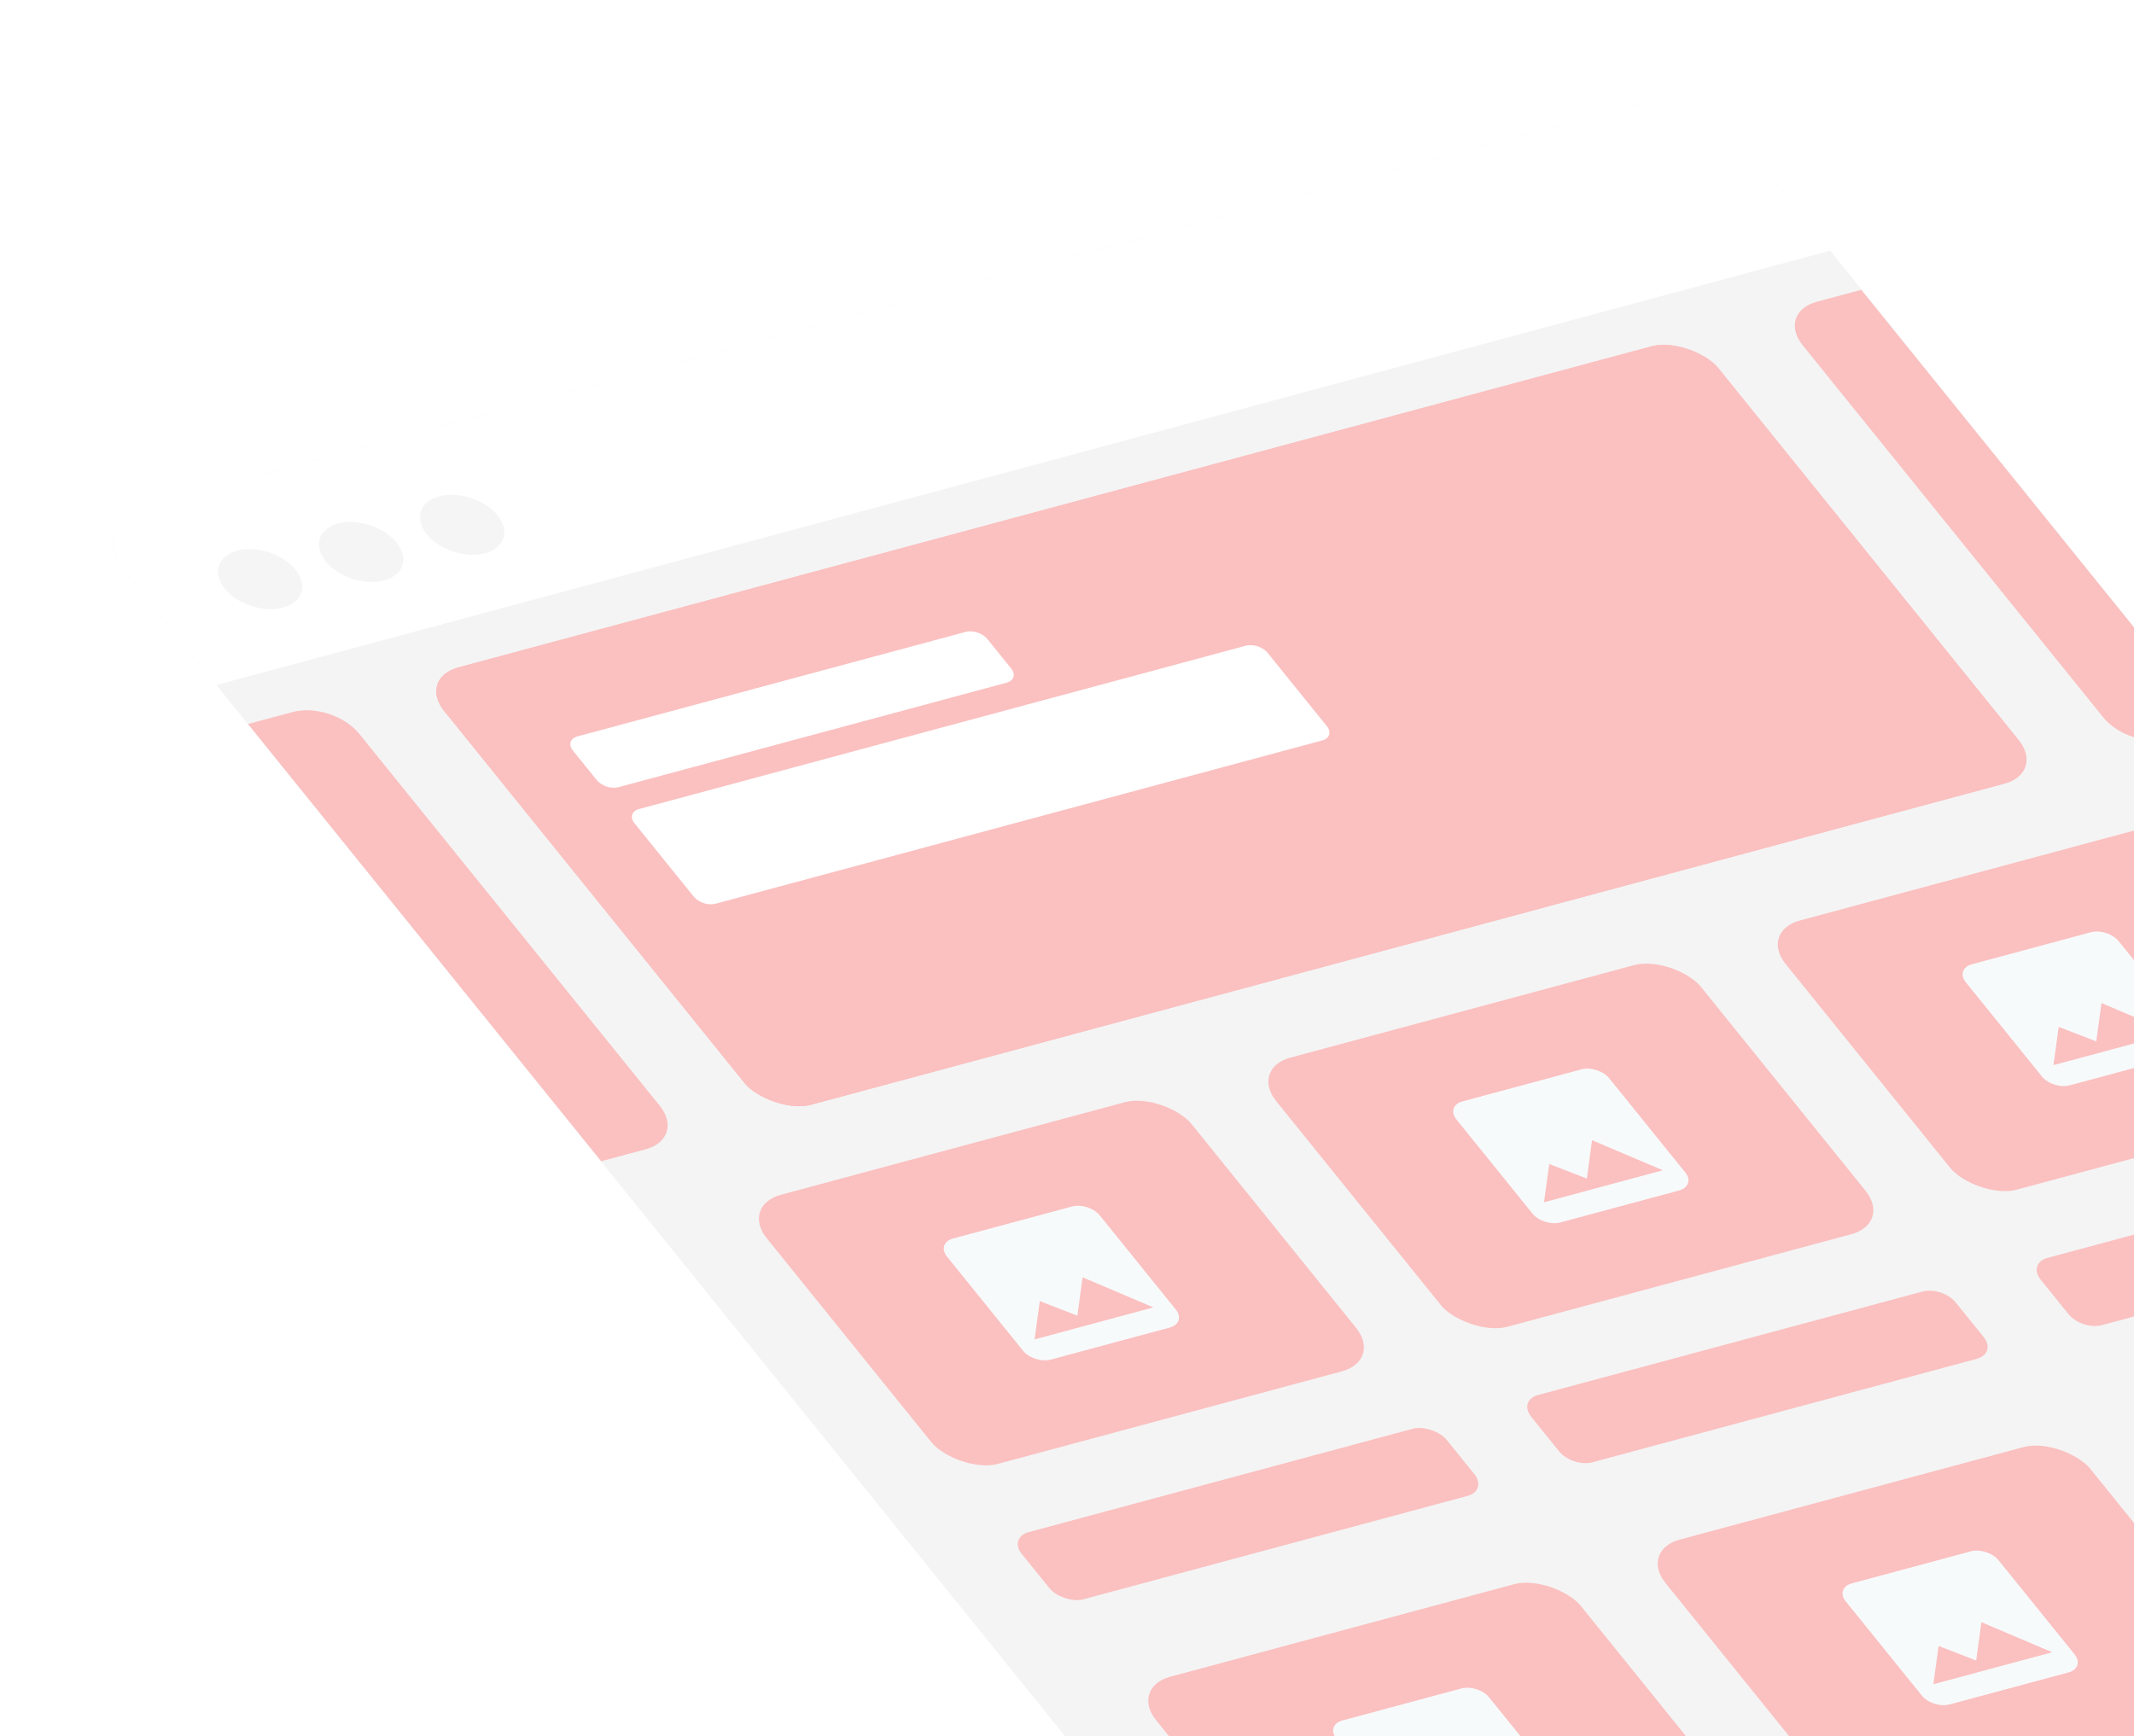 <?xml version="1.0" encoding="UTF-8"?> <svg xmlns="http://www.w3.org/2000/svg" width="306" height="249" viewBox="0 0 306 249" fill="none"><g opacity="0.6" clip-path="url(#clip0_30_156)" filter="url(#filter0_d_30_156)"><rect width="239.563" height="275.522" rx="9" transform="matrix(0.966 -0.26 0.628 0.778 18 63.273)" fill="#EDEDED"></rect><mask id="mask0_30_156" style="mask-type:luminance" maskUnits="userSpaceOnUse" x="21" y="2" width="439" height="325"><rect width="239.563" height="340.96" rx="9" transform="matrix(0.966 -0.26 0.628 0.778 18 63.273)" fill="white"></rect></mask><g mask="url(#mask0_30_156)"> </g><path d="M41.375 92.211L47.756 90.494C50.956 89.632 55.237 91.024 57.32 93.602L100.424 146.966C102.506 149.544 101.6 152.332 98.4 153.193L92.019 154.911L41.375 92.211Z" fill="#F89696"></path><path d="M264.297 37.883C262.214 35.305 263.12 32.517 266.32 31.656L272.701 29.938L323.346 92.637L316.965 94.355C313.765 95.216 309.483 93.825 307.401 91.247L264.297 37.883Z" fill="#F89696"></path><rect width="189.128" height="80.598" rx="6" transform="matrix(0.966 -0.26 0.628 0.778 65.724 85.656)" fill="#F89696"></rect><path fill-rule="evenodd" clip-rule="evenodd" d="M189.477 81.048C188.43 79.751 186.234 79.051 184.597 79.492L163.764 85.1C162.127 85.54 161.645 86.962 162.692 88.259L176.024 104.764C177.072 106.061 179.268 106.762 180.905 106.321L201.738 100.713C203.375 100.272 203.857 98.851 202.81 97.554L189.477 81.048ZM178.971 96.077L185.558 98.624L186.471 91.905L198.881 97.176L178.048 102.784L178.971 96.077Z" fill="#F2F7F9"></path><rect width="189.128" height="80.598" rx="6" transform="matrix(0.966 -0.26 0.628 0.778 65.724 85.656)" fill="#F89696"></rect><path fill-rule="evenodd" clip-rule="evenodd" d="M87.956 96.007C87.278 95.168 87.573 94.261 88.615 93.981L144.274 78.997C145.315 78.717 146.709 79.17 147.386 80.009L150.817 84.256C151.495 85.095 151.2 86.002 150.158 86.282L94.499 101.266C93.458 101.546 92.064 101.093 91.387 100.254L87.956 96.007Z" fill="white"></path><path fill-rule="evenodd" clip-rule="evenodd" d="M96.783 106.428C96.105 105.589 96.4 104.681 97.441 104.401L184.457 80.976C185.499 80.696 186.892 81.149 187.57 81.988L196.086 92.531C196.763 93.37 196.469 94.277 195.427 94.557L108.411 117.982C107.37 118.262 105.976 117.809 105.298 116.971L96.783 106.428Z" fill="white"></path><rect width="63.043" height="49.599" rx="6" transform="matrix(0.966 -0.26 0.628 0.778 111.986 161.279)" fill="#F89696"></rect><rect width="63.043" height="49.599" rx="6" transform="matrix(0.966 -0.26 0.628 0.778 167.817 230.399)" fill="#F89696"></rect><path fill-rule="evenodd" clip-rule="evenodd" d="M163.511 162.676C162.654 161.615 160.857 161.041 159.517 161.402L142.472 165.99C141.133 166.351 140.738 167.514 141.595 168.575L152.504 182.08C153.361 183.141 155.158 183.714 156.497 183.353L173.542 178.765C174.881 178.404 175.276 177.241 174.419 176.18L163.511 162.676ZM154.913 174.971L160.302 177.056L161.05 171.558L171.203 175.871L154.158 180.459L154.913 174.971Z" fill="#F2F7F9"></path><path fill-rule="evenodd" clip-rule="evenodd" d="M219.342 231.796C218.485 230.735 216.688 230.162 215.348 230.522L198.303 235.111C196.964 235.471 196.569 236.634 197.426 237.695L208.335 251.2C209.192 252.261 210.989 252.834 212.328 252.474L229.373 247.885C230.712 247.524 231.107 246.361 230.25 245.3L219.342 231.796ZM210.745 244.091L216.134 246.175L216.882 240.678L227.035 244.991L209.99 249.579L210.745 244.091Z" fill="#F2F7F9"></path><rect width="63.043" height="12.4" rx="3" transform="matrix(0.966 -0.26 0.628 0.778 150.431 208.876)" fill="#F89696"></rect><rect width="63.043" height="49.599" rx="6" transform="matrix(0.966 -0.26 0.628 0.778 185.036 141.614)" fill="#F89696"></rect><rect width="63.043" height="49.599" rx="6" transform="matrix(0.966 -0.26 0.628 0.778 240.867 210.735)" fill="#F89696"></rect><path fill-rule="evenodd" clip-rule="evenodd" d="M236.561 143.01C235.704 141.949 233.907 141.376 232.568 141.736L215.523 146.325C214.184 146.685 213.789 147.849 214.646 148.91L225.554 162.414C226.411 163.475 228.208 164.048 229.548 163.688L246.593 159.099C247.932 158.739 248.327 157.576 247.469 156.515L236.561 143.01ZM227.965 155.306L233.354 157.39L234.101 151.893L244.255 156.205L227.21 160.794L227.965 155.306Z" fill="#F2F7F9"></path><path fill-rule="evenodd" clip-rule="evenodd" d="M292.391 212.131C291.534 211.07 289.737 210.496 288.398 210.857L271.353 215.446C270.014 215.806 269.619 216.969 270.476 218.03L281.384 231.535C282.241 232.596 284.038 233.169 285.378 232.808L302.423 228.22C303.762 227.859 304.157 226.696 303.3 225.635L292.391 212.131ZM283.796 224.426L289.185 226.51L289.932 221.013L300.086 225.326L283.041 229.914L283.796 224.426Z" fill="#F2F7F9"></path><path fill-rule="evenodd" clip-rule="evenodd" d="M225.368 191.544C224.326 190.255 224.779 188.861 226.379 188.431L281.461 173.603C283.061 173.172 285.202 173.868 286.243 175.157L290.264 180.135C291.306 181.424 290.853 182.818 289.253 183.249L234.171 198.077C232.571 198.507 230.43 197.812 229.389 196.523L225.368 191.544Z" fill="#F89696"></path><path fill-rule="evenodd" clip-rule="evenodd" d="M280.175 259.398C279.134 258.109 279.587 256.715 281.186 256.284L336.268 241.456C337.868 241.025 340.009 241.721 341.05 243.01L345.072 247.989C346.113 249.277 345.66 250.672 344.06 251.102L288.978 265.93C287.378 266.361 285.237 265.665 284.196 264.376L280.175 259.398Z" fill="#F89696"></path><rect width="63.043" height="49.599" rx="6" transform="matrix(0.966 -0.26 0.628 0.778 258.087 121.949)" fill="#F89696"></rect><path fill-rule="evenodd" clip-rule="evenodd" d="M309.612 123.346C308.755 122.285 306.958 121.711 305.618 122.072L288.573 126.66C287.234 127.021 286.839 128.184 287.696 129.245L298.605 142.75C299.462 143.811 301.259 144.384 302.598 144.023L319.643 139.435C320.982 139.074 321.377 137.911 320.52 136.85L309.612 123.346ZM301.016 135.64L306.405 137.725L307.152 132.227L317.306 136.54L300.261 141.128L301.016 135.64Z" fill="#F2F7F9"></path><path fill-rule="evenodd" clip-rule="evenodd" d="M298.418 171.879C297.377 170.59 297.83 169.196 299.43 168.766L354.511 153.938C356.111 153.507 358.252 154.203 359.293 155.492L363.315 160.47C364.356 161.759 363.903 163.153 362.303 163.584L307.221 178.412C305.621 178.842 303.48 178.147 302.439 176.858L298.418 171.879Z" fill="#F89696"></path><path d="M23.655 70.274C20.532 66.408 21.891 62.225 26.691 60.933L241.311 3.158C246.111 1.866 252.534 3.953 255.657 7.82L268.853 24.157L36.851 86.611L23.655 70.274Z" fill="white"></path><path fill-rule="evenodd" clip-rule="evenodd" d="M46.404 75.515C49.204 74.761 49.997 72.321 48.175 70.066C46.353 67.81 42.606 66.593 39.806 67.346C37.007 68.1 36.214 70.54 38.036 72.795C39.858 75.051 43.605 76.268 46.404 75.515ZM60.89 71.616C63.69 70.862 64.483 68.422 62.661 66.167C60.839 63.911 57.092 62.694 54.292 63.447C51.492 64.201 50.699 66.641 52.521 68.896C54.343 71.152 58.09 72.37 60.89 71.616ZM77.145 62.268C78.967 64.523 78.174 66.963 75.375 67.717C72.575 68.471 68.828 67.253 67.006 64.997C65.184 62.742 65.977 60.302 68.777 59.548C71.577 58.795 75.323 60.012 77.145 62.268Z" fill="#EFEFEF"></path></g><defs><filter id="filter0_d_30_156" x="0.064" y="0.502" width="426.987" height="298.733" filterUnits="userSpaceOnUse" color-interpolation-filters="sRGB"><feFlood flood-opacity="0" result="BackgroundImageFix"></feFlood><feColorMatrix in="SourceAlpha" type="matrix" values="0 0 0 0 0 0 0 0 0 0 0 0 0 0 0 0 0 0 127 0" result="hardAlpha"></feColorMatrix><feOffset dx="-5.813" dy="11.625"></feOffset><feGaussianBlur stdDeviation="6.062"></feGaussianBlur><feComposite in2="hardAlpha" operator="out"></feComposite><feColorMatrix type="matrix" values="0 0 0 0 0 0 0 0 0 0 0 0 0 0 0 0 0 0 0.16 0"></feColorMatrix><feBlend mode="normal" in2="BackgroundImageFix" result="effect1_dropShadow_30_156"></feBlend><feBlend mode="normal" in="SourceGraphic" in2="effect1_dropShadow_30_156" result="shape"></feBlend></filter><clipPath id="clip0_30_156"><rect width="239.563" height="272.794" fill="white" transform="matrix(0.966 -0.26 0.628 0.778 18 63.273)"></rect></clipPath></defs></svg> 
